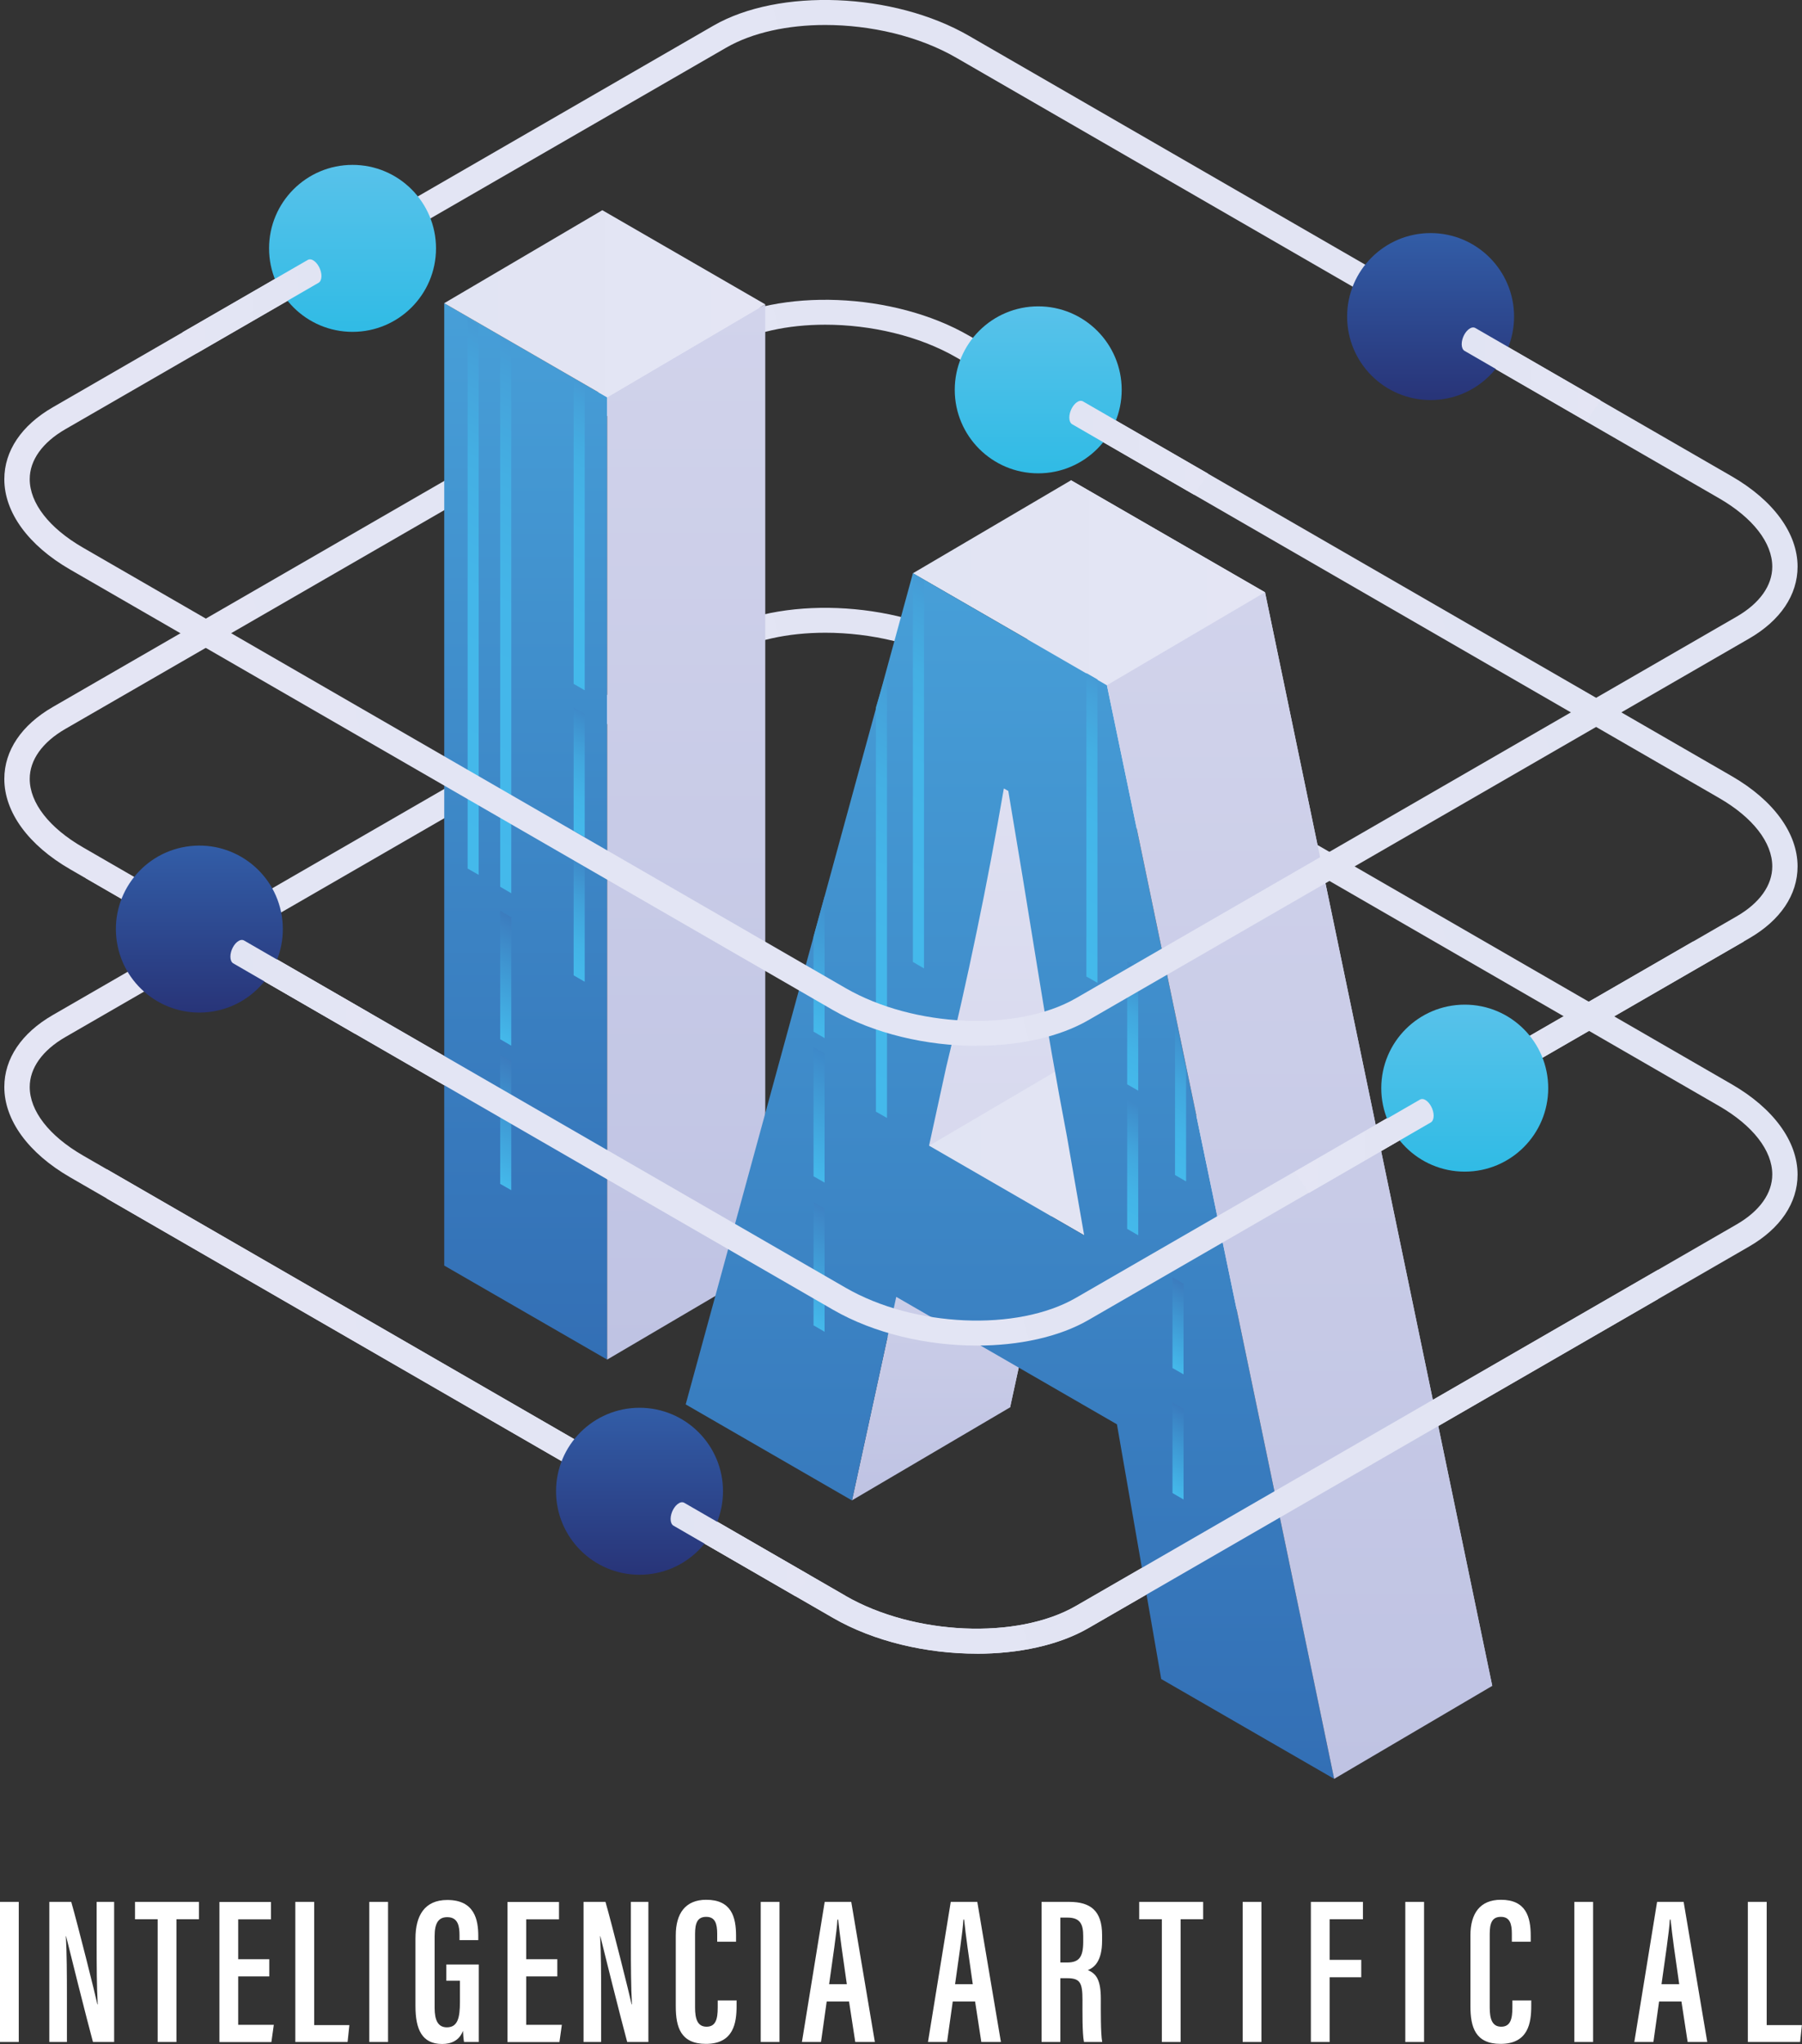 <?xml version="1.0" encoding="UTF-8"?>
<svg id="Capa_2" data-name="Capa 2" xmlns="http://www.w3.org/2000/svg" xmlns:xlink="http://www.w3.org/1999/xlink" viewBox="0 0 170.98 193.89">
  <rect x="0" y="0" width="170.98" height="193.89" fill="#333333" stroke="none"/>
  <defs>
    <style>
      .cls-1 {
        fill: url(#linear-gradient-8);
      }

      .cls-2 {
        fill: url(#linear-gradient-7);
      }

      .cls-3 {
        fill: url(#linear-gradient-5);
      }

      .cls-4 {
        fill: url(#linear-gradient-6);
      }

      .cls-5 {
        fill: url(#linear-gradient-9);
      }

      .cls-6 {
        fill: url(#linear-gradient-4);
      }

      .cls-7 {
        fill: url(#linear-gradient-3);
      }

      .cls-8 {
        fill: url(#linear-gradient-2);
      }

      .cls-9 {
        fill: url(#linear-gradient);
      }

      .cls-10 {
        fill: #fff;
      }

      .cls-11 {
        fill: url(#linear-gradient-43);
      }

      .cls-12 {
        fill: url(#linear-gradient-40);
      }

      .cls-13 {
        fill: url(#linear-gradient-41);
      }

      .cls-14 {
        fill: url(#linear-gradient-42);
      }

      .cls-15 {
        fill: url(#linear-gradient-44);
      }

      .cls-16 {
        fill: url(#linear-gradient-10);
      }

      .cls-17 {
        fill: url(#linear-gradient-11);
      }

      .cls-18 {
        fill: url(#linear-gradient-12);
      }

      .cls-19 {
        fill: url(#linear-gradient-13);
      }

      .cls-20 {
        fill: url(#linear-gradient-19);
      }

      .cls-21 {
        fill: url(#linear-gradient-14);
      }

      .cls-22 {
        fill: url(#linear-gradient-21);
      }

      .cls-23 {
        fill: url(#linear-gradient-20);
      }

      .cls-24 {
        fill: url(#linear-gradient-22);
      }

      .cls-25 {
        fill: url(#linear-gradient-23);
      }

      .cls-26 {
        fill: url(#linear-gradient-28);
      }

      .cls-27 {
        fill: url(#linear-gradient-25);
      }

      .cls-28 {
        fill: url(#linear-gradient-32);
      }

      .cls-29 {
        fill: url(#linear-gradient-31);
      }

      .cls-30 {
        fill: url(#linear-gradient-33);
      }

      .cls-31 {
        fill: url(#linear-gradient-30);
      }

      .cls-32 {
        fill: url(#linear-gradient-15);
      }

      .cls-33 {
        fill: url(#linear-gradient-16);
      }

      .cls-34 {
        fill: url(#linear-gradient-17);
      }

      .cls-35 {
        fill: url(#linear-gradient-18);
      }

      .cls-36 {
        fill: url(#linear-gradient-35);
      }

      .cls-37 {
        fill: url(#linear-gradient-34);
      }

      .cls-38 {
        fill: url(#linear-gradient-36);
      }

      .cls-39 {
        fill: url(#linear-gradient-38);
      }

      .cls-40 {
        fill: url(#linear-gradient-27);
      }

      .cls-41 {
        fill: url(#linear-gradient-24);
      }

      .cls-42 {
        fill: url(#linear-gradient-26);
      }

      .cls-43 {
        fill: url(#linear-gradient-29);
      }

      .cls-44 {
        fill: url(#linear-gradient-37);
      }

      .cls-45 {
        fill: url(#linear-gradient-39);
      }
    </style>
    <linearGradient id="linear-gradient" x1="-1375.72" y1="548.38" x2="-1473.01" y2="464.12" gradientTransform="translate(812.74 -897.23) rotate(-30) skewX(30)" gradientUnits="userSpaceOnUse">
      <stop offset="0" stop-color="#e1e4f3"/>
      <stop offset="1" stop-color="#e4e5f4"/>
    </linearGradient>
    <linearGradient id="linear-gradient-2" x1="-1346.49" y1="523.07" x2="-1443.78" y2="438.81" xlink:href="#linear-gradient"/>
    <linearGradient id="linear-gradient-3" x1="49.88" y1="28.76" x2="49.88" y2="128.97" gradientUnits="userSpaceOnUse">
      <stop offset="0" stop-color="#479fd8"/>
      <stop offset="1" stop-color="#336fb5"/>
    </linearGradient>
    <linearGradient id="linear-gradient-4" x1="65.11" y1="128.76" x2="65.11" y2="28.65" gradientUnits="userSpaceOnUse">
      <stop offset="0" stop-color="#bfc3e3"/>
      <stop offset="1" stop-color="#d1d3eb"/>
    </linearGradient>
    <linearGradient id="linear-gradient-5" x1="42.15" y1="28.81" x2="72.61" y2="28.81" gradientTransform="matrix(1,0,0,1,0,0)" xlink:href="#linear-gradient"/>
    <linearGradient id="linear-gradient-6" x1="110.83" y1="159.92" x2="110.83" y2="45.56" gradientUnits="userSpaceOnUse">
      <stop offset="0" stop-color="#cdcfe9"/>
      <stop offset="1" stop-color="#e4e5f4"/>
    </linearGradient>
    <linearGradient id="linear-gradient-7" x1="86.62" y1="55.28" x2="120.03" y2="55.28" gradientTransform="matrix(1,0,0,1,0,0)" xlink:href="#linear-gradient"/>
    <linearGradient id="linear-gradient-8" x1="90.44" y1="142.26" x2="90.44" y2="114.13" xlink:href="#linear-gradient-4"/>
    <linearGradient id="linear-gradient-9" x1="88.15" y1="108.52" x2="117.87" y2="108.52" gradientTransform="matrix(1,0,0,1,0,0)" xlink:href="#linear-gradient"/>
    <linearGradient id="linear-gradient-10" x1="95.83" y1="54.38" x2="95.83" y2="168.74" xlink:href="#linear-gradient-3"/>
    <linearGradient id="linear-gradient-11" x1="123.31" y1="168.74" x2="123.31" y2="56.18" xlink:href="#linear-gradient-4"/>
    <linearGradient id="linear-gradient-12" x1="230.63" y1="-651.97" x2="230.63" y2="-627.04" gradientTransform="translate(-144.77 673.9) rotate(30) skewX(30)" gradientUnits="userSpaceOnUse">
      <stop offset="0" stop-color="#469bd5"/>
      <stop offset=".07" stop-color="#45a2da"/>
      <stop offset=".25" stop-color="#44afe3"/>
      <stop offset=".49" stop-color="#44b6e9"/>
      <stop offset="1" stop-color="#44b9eb"/>
    </linearGradient>
    <linearGradient id="linear-gradient-13" x1="230.63" y1="-625.1" x2="230.63" y2="-614.98" gradientTransform="translate(-144.77 673.9) rotate(30) skewX(30)" gradientUnits="userSpaceOnUse">
      <stop offset="0" stop-color="#3f8ac9"/>
      <stop offset=".09" stop-color="#3f91ce"/>
      <stop offset=".41" stop-color="#42a7de"/>
      <stop offset=".72" stop-color="#43b4e7"/>
      <stop offset="1" stop-color="#44b9eb"/>
    </linearGradient>
    <linearGradient id="linear-gradient-14" x1="230.63" y1="-613.71" x2="230.63" y2="-603.1" gradientTransform="translate(-144.77 673.9) rotate(30) skewX(30)" gradientUnits="userSpaceOnUse">
      <stop offset="0" stop-color="#3e83c4"/>
      <stop offset=".04" stop-color="#3e86c6"/>
      <stop offset=".42" stop-color="#41a2da"/>
      <stop offset=".75" stop-color="#43b3e6"/>
      <stop offset="1" stop-color="#44b9eb"/>
    </linearGradient>
    <linearGradient id="linear-gradient-15" x1="222.58" y1="-604.92" x2="222.58" y2="-594.37" gradientTransform="translate(-144.77 673.9) rotate(30) skewX(30)" gradientUnits="userSpaceOnUse">
      <stop offset="0" stop-color="#3c7cbe"/>
      <stop offset=".46" stop-color="#3f99d4"/>
      <stop offset="1" stop-color="#44b9eb"/>
    </linearGradient>
    <linearGradient id="linear-gradient-16" y1="-593.1" y2="-582.49" xlink:href="#linear-gradient-15"/>
    <linearGradient id="linear-gradient-17" x1="222.58" y1="-652.05" x2="222.58" y2="-606.88" xlink:href="#linear-gradient-12"/>
    <linearGradient id="linear-gradient-18" x1="219.01" y1="-652.01" x2="219.01" y2="-606.84" xlink:href="#linear-gradient-12"/>
    <linearGradient id="linear-gradient-19" x1="286.81" y1="-652.26" x2="286.81" y2="-627.33" xlink:href="#linear-gradient-12"/>
    <linearGradient id="linear-gradient-20" x1="291.28" y1="-630.53" x2="291.28" y2="-620.41" xlink:href="#linear-gradient-13"/>
    <linearGradient id="linear-gradient-21" x1="296.52" y1="-627.93" x2="296.52" y2="-615.22" xlink:href="#linear-gradient-13"/>
    <linearGradient id="linear-gradient-22" x1="256.91" y1="-595.85" x2="256.91" y2="-585.73" gradientTransform="translate(-144.77 673.9) rotate(30) skewX(30)" gradientUnits="userSpaceOnUse">
      <stop offset="0" stop-color="#3e83c4"/>
      <stop offset=".4" stop-color="#4099d4"/>
      <stop offset="1" stop-color="#44b9eb"/>
    </linearGradient>
    <linearGradient id="linear-gradient-23" x1="291.28" y1="-619.14" x2="291.28" y2="-608.53" xlink:href="#linear-gradient-13"/>
    <linearGradient id="linear-gradient-24" x1="296.25" y1="-606.71" x2="296.25" y2="-599.25" xlink:href="#linear-gradient-15"/>
    <linearGradient id="linear-gradient-25" x1="296.25" y1="-596.43" x2="296.25" y2="-588.98" gradientTransform="translate(-144.77 673.9) rotate(30) skewX(30)" gradientUnits="userSpaceOnUse">
      <stop offset="0" stop-color="#3a7bbe"/>
      <stop offset=".47" stop-color="#3e99d4"/>
      <stop offset="1" stop-color="#44b9eb"/>
    </linearGradient>
    <linearGradient id="linear-gradient-26" x1="256.91" y1="-621.48" x2="256.91" y2="-609.85" gradientTransform="translate(-144.77 673.9) rotate(30) skewX(30)" gradientUnits="userSpaceOnUse">
      <stop offset="0" stop-color="#4190ce"/>
      <stop offset=".22" stop-color="#4199d4"/>
      <stop offset="1" stop-color="#44b9eb"/>
    </linearGradient>
    <linearGradient id="linear-gradient-27" x1="256.91" y1="-608.59" x2="256.91" y2="-597.97" gradientTransform="translate(-144.77 673.9) rotate(30) skewX(30)" gradientUnits="userSpaceOnUse">
      <stop offset="0" stop-color="#3e89c9"/>
      <stop offset=".33" stop-color="#4099d4"/>
      <stop offset="1" stop-color="#44b9eb"/>
    </linearGradient>
    <linearGradient id="linear-gradient-28" x1="263.75" y1="-643" x2="263.75" y2="-606.24" xlink:href="#linear-gradient-12"/>
    <linearGradient id="linear-gradient-29" x1="267.81" y1="-652.21" x2="267.81" y2="-620.29" xlink:href="#linear-gradient-12"/>
    <linearGradient id="linear-gradient-30" x1="-1398.54" y1="574.73" x2="-1495.83" y2="490.47" xlink:href="#linear-gradient"/>
    <linearGradient id="linear-gradient-31" x1="-1370" y1="550.21" x2="-1467.29" y2="465.95" xlink:href="#linear-gradient"/>
    <linearGradient id="linear-gradient-32" x1="-1318.07" y1="498.45" x2="-1415.35" y2="414.19" xlink:href="#linear-gradient"/>
    <linearGradient id="linear-gradient-33" x1="138.98" y1="95.3" x2="138.98" y2="111.15" gradientUnits="userSpaceOnUse">
      <stop offset="0" stop-color="#58c2ea"/>
      <stop offset="1" stop-color="#30bbe5"/>
    </linearGradient>
    <linearGradient id="linear-gradient-34" x1="136.02" y1="108.71" x2="122.85" y2="108.71" gradientTransform="matrix(1,0,0,1,0,0)" xlink:href="#linear-gradient"/>
    <linearGradient id="linear-gradient-35" x1="-2112.04" y1="29.06" x2="-2112.04" y2="44.91" gradientTransform="translate(-2013.53) rotate(-180) scale(1 -1)" xlink:href="#linear-gradient-33"/>
    <linearGradient id="linear-gradient-36" x1="-2114.99" y1="42.47" x2="-2128.17" y2="42.47" gradientTransform="translate(-2013.53) rotate(-180) scale(1 -1)" xlink:href="#linear-gradient"/>
    <linearGradient id="linear-gradient-37" x1="33.45" y1="15.64" x2="33.45" y2="31.49" xlink:href="#linear-gradient-33"/>
    <linearGradient id="linear-gradient-38" x1="30.5" y1="29.06" x2="17.32" y2="29.06" gradientTransform="matrix(1,0,0,1,0,0)" xlink:href="#linear-gradient"/>
    <linearGradient id="linear-gradient-39" x1="-2516.97" y1="80.2" x2="-2516.97" y2="96.05" gradientTransform="translate(-2451.45 -402.04) rotate(-170.78) scale(1 -1)" gradientUnits="userSpaceOnUse">
      <stop offset="0" stop-color="#325da7"/>
      <stop offset="1" stop-color="#283478"/>
    </linearGradient>
    <linearGradient id="linear-gradient-40" x1="-2519.92" y1="93.62" x2="-2533.1" y2="93.62" gradientTransform="translate(-2498.06) rotate(-180) scale(1 -1)" xlink:href="#linear-gradient"/>
    <linearGradient id="linear-gradient-41" x1="-2558.75" y1="133.54" x2="-2558.75" y2="149.39" gradientTransform="translate(-2498.06) rotate(-180) scale(1 -1)" xlink:href="#linear-gradient-39"/>
    <linearGradient id="linear-gradient-42" x1="-2561.7" y1="146.96" x2="-2574.87" y2="146.96" gradientTransform="translate(-2498.06) rotate(-180) scale(1 -1)" xlink:href="#linear-gradient"/>
    <linearGradient id="linear-gradient-43" x1="-2633.81" y1="22.1" x2="-2633.81" y2="37.95" gradientTransform="translate(-2498.06) rotate(-180) scale(1 -1)" xlink:href="#linear-gradient-39"/>
    <linearGradient id="linear-gradient-44" x1="-2636.76" y1="35.52" x2="-2649.93" y2="35.52" gradientTransform="translate(-2498.06) rotate(-180) scale(1 -1)" xlink:href="#linear-gradient"/>
  </defs>
  <g id="Capa_1-2" data-name="Capa 1">
    <g>
      <g>
        <path class="cls-9" d="M92.68,156.86c-4.76,0-9.76-1.15-13.65-3.4L6.66,111.68c-3.97-2.29-6.25-5.42-6.25-8.57,0-2.69,1.63-5.11,4.59-6.82l62.68-36.19c6.23-3.6,17.12-3.17,24.26.96l72.37,41.79c3.97,2.29,6.25,5.42,6.25,8.57,0,2.69-1.63,5.11-4.59,6.82l-62.68,36.19c-2.84,1.64-6.64,2.44-10.61,2.44ZM78.3,60.02c-3.54,0-6.9.71-9.41,2.16L6.21,98.37c-2.19,1.26-3.39,2.95-3.39,4.74,0,2.27,1.84,4.64,5.04,6.49l72.37,41.78c6.48,3.74,16.29,4.17,21.86.96l62.68-36.19c2.19-1.26,3.39-2.95,3.39-4.74,0-2.27-1.84-4.64-5.04-6.49l-72.37-41.79c-3.56-2.06-8.13-3.11-12.45-3.11ZM165.37,117.19h0,0Z"/>
        <path class="cls-8" d="M92.68,127.64c-4.76,0-9.76-1.15-13.65-3.4L6.66,82.46c-3.97-2.29-6.25-5.42-6.25-8.57,0-2.69,1.63-5.11,4.59-6.82l62.68-36.19c6.23-3.6,17.12-3.17,24.26.96l72.37,41.78c3.97,2.29,6.25,5.42,6.25,8.57,0,2.69-1.63,5.11-4.59,6.82l-62.68,36.19c-2.84,1.64-6.64,2.44-10.61,2.44ZM78.3,30.8c-3.54,0-6.9.71-9.41,2.16L6.21,69.14c-2.19,1.26-3.39,2.95-3.39,4.74,0,2.27,1.84,4.64,5.04,6.49l72.37,41.79c6.48,3.74,16.29,4.17,21.86.96l62.68-36.19h0c2.19-1.26,3.39-2.95,3.39-4.74,0-2.27-1.84-4.64-5.04-6.49l-72.37-41.79c-3.56-2.06-8.13-3.11-12.45-3.11Z"/>
        <g>
          <polygon class="cls-7" points="42.15 28.76 42.15 120.05 57.61 128.97 57.61 37.69 42.15 28.76"/>
          <polygon class="cls-6" points="72.61 28.87 57.61 37.69 57.61 128.97 72.61 120.15 72.61 28.87"/>
          <polygon class="cls-3" points="57.15 19.94 42.15 28.76 57.61 37.69 72.61 28.87 57.15 19.94"/>
          <path class="cls-4" d="M101.62,45.56l-21.56,78.84,15.78,9.11,4.2-19.31,20.94,12.09,4.2,24.16,16.41,9.47-21.56-103.73-18.4-10.63ZM103.15,99.87l1.63-7.47c.98-4.01,1.95-8.29,2.89-12.84.95-4.55,1.8-9.08,2.58-13.59l.42.24c.91,5.39,1.82,10.92,2.73,16.58.91,5.67,1.86,11.08,2.84,16.22l1.63,9.35-14.71-8.5Z"/>
          <polygon class="cls-2" points="86.62 54.38 101.62 45.56 120.03 56.18 105.03 65 86.62 54.38"/>
          <polygon class="cls-1" points="80.84 142.32 95.84 133.5 100.04 114.19 85.04 123.01 80.84 142.32"/>
          <polygon class="cls-5" points="88.15 108.69 103.15 99.87 117.87 108.36 102.87 117.18 88.15 108.69"/>
          <path class="cls-16" d="M86.62,54.38l-21.56,78.84,15.78,9.11,4.2-19.31,20.94,12.09,4.2,24.16,16.41,9.47-21.56-103.73-18.4-10.63ZM88.15,108.69l1.63-7.47c.98-4.01,1.95-8.29,2.89-12.84.95-4.55,1.8-9.08,2.58-13.59l.42.24c.91,5.39,1.82,10.92,2.73,16.58.91,5.67,1.86,11.08,2.84,16.22l1.63,9.35-14.71-8.5Z"/>
          <polygon class="cls-17" points="120.03 56.18 105.03 65 126.59 168.74 141.59 159.92 120.03 56.18"/>
        </g>
        <g>
          <polygon class="cls-18" points="55.48 65.48 54.43 64.87 54.43 36.09 55.48 36.69 55.48 65.48"/>
          <polygon class="cls-19" points="55.48 79.41 54.43 78.81 54.43 67.12 55.48 67.72 55.48 79.41"/>
          <polygon class="cls-21" points="55.48 93.13 54.43 92.52 54.43 80.26 55.48 80.87 55.48 93.13"/>
          <polygon class="cls-32" points="48.51 99.19 47.46 98.58 47.46 86.39 48.51 87 48.51 99.19"/>
          <polygon class="cls-33" points="48.51 112.9 47.46 112.3 47.46 100.04 48.51 100.64 48.51 112.9"/>
          <polygon class="cls-34" points="48.51 84.73 47.46 84.12 47.46 31.97 48.51 32.58 48.51 84.73"/>
          <polygon class="cls-35" points="45.42 82.99 44.37 82.39 44.37 30.23 45.42 30.84 45.42 82.99"/>
        </g>
        <g>
          <polygon class="cls-20" points="104.13 93.23 103.08 92.63 103.08 63.85 104.13 64.45 104.13 93.23"/>
          <polygon class="cls-23" points="108 103.46 106.95 102.86 106.95 91.17 108 91.78 108 103.46"/>
          <polygon class="cls-22" points="112.54 112.07 111.49 111.46 111.49 96.79 112.54 101.37 112.54 112.07"/>
          <polygon class="cls-24" points="78.24 126.33 77.19 125.72 77.19 114.03 78.24 114.64 78.24 126.33"/>
          <polygon class="cls-25" points="108 117.18 106.95 116.57 106.95 104.32 108 104.92 108 117.18"/>
          <polygon class="cls-41" points="112.3 130.37 111.25 129.77 111.25 121.16 112.3 121.77 112.3 130.37"/>
          <polygon class="cls-27" points="112.3 142.24 111.25 141.63 111.25 133.02 112.3 133.63 112.3 142.24"/>
          <polygon class="cls-42" points="78.24 98.47 77.19 97.86 77.19 88.85 78.24 85.04 78.24 98.47"/>
          <polygon class="cls-40" points="78.24 112.18 77.19 111.58 77.19 99.32 78.24 99.92 78.24 112.18"/>
          <polygon class="cls-26" points="84.16 106.05 83.11 105.45 83.11 67.11 84.16 63.61 84.16 106.05"/>
          <polygon class="cls-43" points="87.67 91.86 86.62 91.25 86.62 54.4 87.67 55 87.67 91.86"/>
        </g>
        <path class="cls-31" d="M80.24,151.38L10.13,110.91v2.78l68.9,39.78c3.89,2.25,8.89,3.4,13.65,3.4,3.97,0,7.78-.8,10.61-2.44l54.03-31.2v-2.78l-55.24,31.89c-5.57,3.22-15.37,2.79-21.86-.96Z"/>
        <path class="cls-29" d="M160.64,89.31l-58.55,33.8c-5.57,3.22-15.37,2.79-21.86-.96L12.9,83.28h-4.81l70.95,40.96c3.89,2.25,8.89,3.4,13.65,3.4,3.97,0,7.78-.8,10.61-2.44l62.16-35.89h-4.81Z"/>
        <path class="cls-28" d="M92.68,99.21c-4.76,0-9.76-1.15-13.65-3.4L6.66,54.03c-3.97-2.29-6.25-5.42-6.25-8.57,0-2.69,1.63-5.11,4.59-6.82L67.68,2.44c6.23-3.6,17.12-3.17,24.26.96l72.37,41.78c3.97,2.29,6.25,5.42,6.25,8.57,0,2.69-1.63,5.11-4.59,6.82h0s-62.68,36.19-62.68,36.19c-2.84,1.64-6.64,2.44-10.61,2.44ZM78.3,2.37c-3.54,0-6.9.71-9.41,2.16L6.21,40.71c-2.19,1.26-3.39,2.95-3.39,4.74,0,2.27,1.84,4.64,5.04,6.49l72.37,41.79c6.48,3.74,16.29,4.17,21.86.96l62.68-36.19c2.19-1.26,3.39-2.95,3.39-4.74,0-2.27-1.84-4.64-5.04-6.49L90.74,5.48c-3.56-2.06-8.13-3.11-12.45-3.11Z"/>
        <g>
          <circle class="cls-30" cx="138.98" cy="103.22" r="7.92"/>
          <path class="cls-37" d="M135.24,104.34c-.18-.11-.35-.11-.48-.05l-11.9,6.87c.28.43.57.85.86,1.27.16.24.32.49.46.74l11.6-6.71c.15-.1.25-.32.25-.62,0-.58-.35-1.25-.79-1.5Z"/>
        </g>
        <g>
          <circle class="cls-36" cx="98.51" cy="36.98" r="7.92"/>
          <path class="cls-38" d="M102.25,38.11c.18-.11.35-.11.48-.05l11.9,6.87c-.28.43-.57.85-.86,1.27-.16.24-.32.49-.46.74l-11.6-6.71c-.15-.1-.25-.32-.25-.62,0-.58.35-1.25.79-1.5Z"/>
        </g>
        <g>
          <circle class="cls-44" cx="33.45" cy="23.56" r="7.92"/>
          <path class="cls-39" d="M29.71,24.69c-.18-.11-.35-.11-.48-.05l-11.9,6.87c.28.43.57.85.86,1.27.16.24.32.49.46.74l11.6-6.71c.15-.1.25-.32.25-.62,0-.58-.35-1.25-.79-1.5Z"/>
        </g>
        <g>
          <circle class="cls-45" cx="18.91" cy="88.13" r="7.92" transform="translate(-13.87 4.17) rotate(-9.22)"/>
          <path class="cls-12" d="M22.65,89.25c.18-.11.35-.11.48-.05l11.9,6.87c-.28.43-.57.85-.86,1.27-.16.24-.32.49-.46.74l-11.6-6.71c-.15-.1-.25-.32-.25-.62,0-.58.35-1.25.79-1.5Z"/>
        </g>
        <g>
          <circle class="cls-13" cx="60.68" cy="141.46" r="7.92"/>
          <path class="cls-14" d="M64.42,142.59c.18-.11.35-.11.48-.05l11.9,6.87c-.28.43-.57.85-.86,1.27-.16.24-.32.49-.46.74l-11.6-6.71c-.15-.1-.25-.32-.25-.62,0-.58.35-1.25.79-1.5Z"/>
        </g>
        <g>
          <circle class="cls-11" cx="135.74" cy="30.03" r="7.92"/>
          <path class="cls-15" d="M139.48,31.15c.18-.11.35-.11.48-.05l11.9,6.87c-.28.43-.57.85-.86,1.27-.16.24-.32.49-.46.74l-11.6-6.71c-.15-.1-.25-.32-.25-.62,0-.58.35-1.25.79-1.5Z"/>
        </g>
      </g>
      <g>
        <path class="cls-10" d="M1.78,180.41v13.29H0v-13.29h1.78Z"/>
        <path class="cls-10" d="M4.68,193.7v-13.29h2.08c.61,2.12,2.3,8.85,2.48,9.72h.03c-.09-1.7-.1-3.57-.1-5.75v-3.97h1.66v13.29h-2.01c-.54-1.97-2.37-9.27-2.55-10.04h-.02c.09,1.61.1,3.54.1,5.94v4.1h-1.67Z"/>
        <path class="cls-10" d="M14.95,182.06h-2.14v-1.65h6.07v1.65h-2.14v11.64h-1.78v-11.64Z"/>
        <path class="cls-10" d="M25.55,187.48h-2.95v4.59h3.38l-.23,1.64h-4.93v-13.29h4.89v1.65h-3.11v3.78h2.95v1.64Z"/>
        <path class="cls-10" d="M28.03,180.41h1.78v11.69h3.34l-.17,1.6h-4.96v-13.29Z"/>
        <path class="cls-10" d="M36.82,180.41v13.29h-1.78v-13.29h1.78Z"/>
        <path class="cls-10" d="M45.43,193.7h-1.4c-.05-.23-.09-.77-.1-1.06-.35.93-1.12,1.25-1.98,1.25-1.91,0-2.53-1.39-2.53-3.59v-6.41c0-2.17.86-3.66,3.02-3.66,2.59,0,2.94,1.88,2.94,3.42v.39h-1.78v-.46c0-.8-.11-1.72-1.16-1.72-.82,0-1.2.54-1.2,1.79v6.82c0,1.17.32,1.84,1.16,1.84,1.03,0,1.24-.9,1.24-2.41v-2.01h-1.29v-1.54h3.08v7.36Z"/>
        <path class="cls-10" d="M52.88,187.48h-2.95v4.59h3.38l-.23,1.64h-4.93v-13.29h4.89v1.65h-3.11v3.78h2.95v1.64Z"/>
        <path class="cls-10" d="M55.37,193.7v-13.29h2.08c.61,2.12,2.3,8.85,2.48,9.72h.03c-.09-1.7-.1-3.57-.1-5.75v-3.97h1.66v13.29h-2.01c-.54-1.97-2.37-9.27-2.55-10.04h-.02c.09,1.61.1,3.54.1,5.94v4.1h-1.67Z"/>
        <path class="cls-10" d="M69.89,189.79v.49c0,1.59-.27,3.6-2.91,3.6-2.39,0-2.86-1.58-2.86-3.57v-6.73c0-2.08.92-3.37,2.89-3.37,2.38,0,2.83,1.62,2.83,3.42v.56h-1.79v-.75c0-.95-.19-1.61-1.04-1.61s-1.06.61-1.06,1.63v6.97c0,1.06.22,1.82,1.09,1.82s1.06-.72,1.06-1.82v-.67h1.81Z"/>
        <path class="cls-10" d="M73.96,180.41v13.29h-1.78v-13.29h1.78Z"/>
        <path class="cls-10" d="M78.44,189.86l-.54,3.84h-1.81l2.16-13.29h2.52l2.24,13.29h-1.86l-.59-3.84h-2.13ZM80.35,188.22c-.37-2.54-.68-4.73-.82-6.13h-.07c-.05,1.07-.49,3.97-.79,6.13h1.68Z"/>
        <path class="cls-10" d="M90.4,189.86l-.54,3.84h-1.81l2.16-13.29h2.52l2.24,13.29h-1.86l-.59-3.84h-2.13ZM92.3,188.22c-.37-2.54-.68-4.73-.82-6.13h-.07c-.05,1.07-.49,3.97-.79,6.13h1.68Z"/>
        <path class="cls-10" d="M100.61,187.65v6.05h-1.78v-13.29h2.62c2.01,0,3.12.83,3.12,3.14v.55c0,1.94-.75,2.55-1.35,2.78.8.34,1.23.93,1.23,2.73,0,1.13-.02,3.27.13,4.09h-1.73c-.17-.81-.14-3.02-.14-3.97,0-1.66-.22-2.08-1.47-2.08h-.62ZM100.61,186.16h.64c1.16,0,1.53-.54,1.53-1.98v-.51c0-1.11-.26-1.77-1.5-1.77h-.67v4.27Z"/>
        <path class="cls-10" d="M110.23,182.06h-2.14v-1.65h6.07v1.65h-2.14v11.64h-1.78v-11.64Z"/>
        <path class="cls-10" d="M119.69,180.41v13.29h-1.78v-13.29h1.78Z"/>
        <path class="cls-10" d="M124.37,180.41h4.95v1.65h-3.16v3.85h3v1.65h-3v6.14h-1.78v-13.29Z"/>
        <path class="cls-10" d="M135.12,180.41v13.29h-1.78v-13.29h1.78Z"/>
        <path class="cls-10" d="M145.29,189.79v.49c0,1.59-.27,3.6-2.91,3.6-2.39,0-2.86-1.58-2.86-3.57v-6.73c0-2.08.92-3.37,2.89-3.37,2.38,0,2.83,1.62,2.83,3.42v.56h-1.79v-.75c0-.95-.19-1.61-1.04-1.61s-1.06.61-1.06,1.63v6.97c0,1.06.22,1.82,1.09,1.82s1.06-.72,1.06-1.82v-.67h1.81Z"/>
        <path class="cls-10" d="M151.16,180.41v13.29h-1.78v-13.29h1.78Z"/>
        <path class="cls-10" d="M157.42,189.86l-.54,3.84h-1.81l2.16-13.29h2.52l2.24,13.29h-1.86l-.59-3.84h-2.13ZM159.33,188.22c-.37-2.54-.68-4.73-.82-6.13h-.07c-.05,1.07-.49,3.97-.79,6.13h1.68Z"/>
        <path class="cls-10" d="M165.85,180.41h1.78v11.69h3.34l-.17,1.6h-4.96v-13.29Z"/>
      </g>
    </g>
  </g>
</svg>